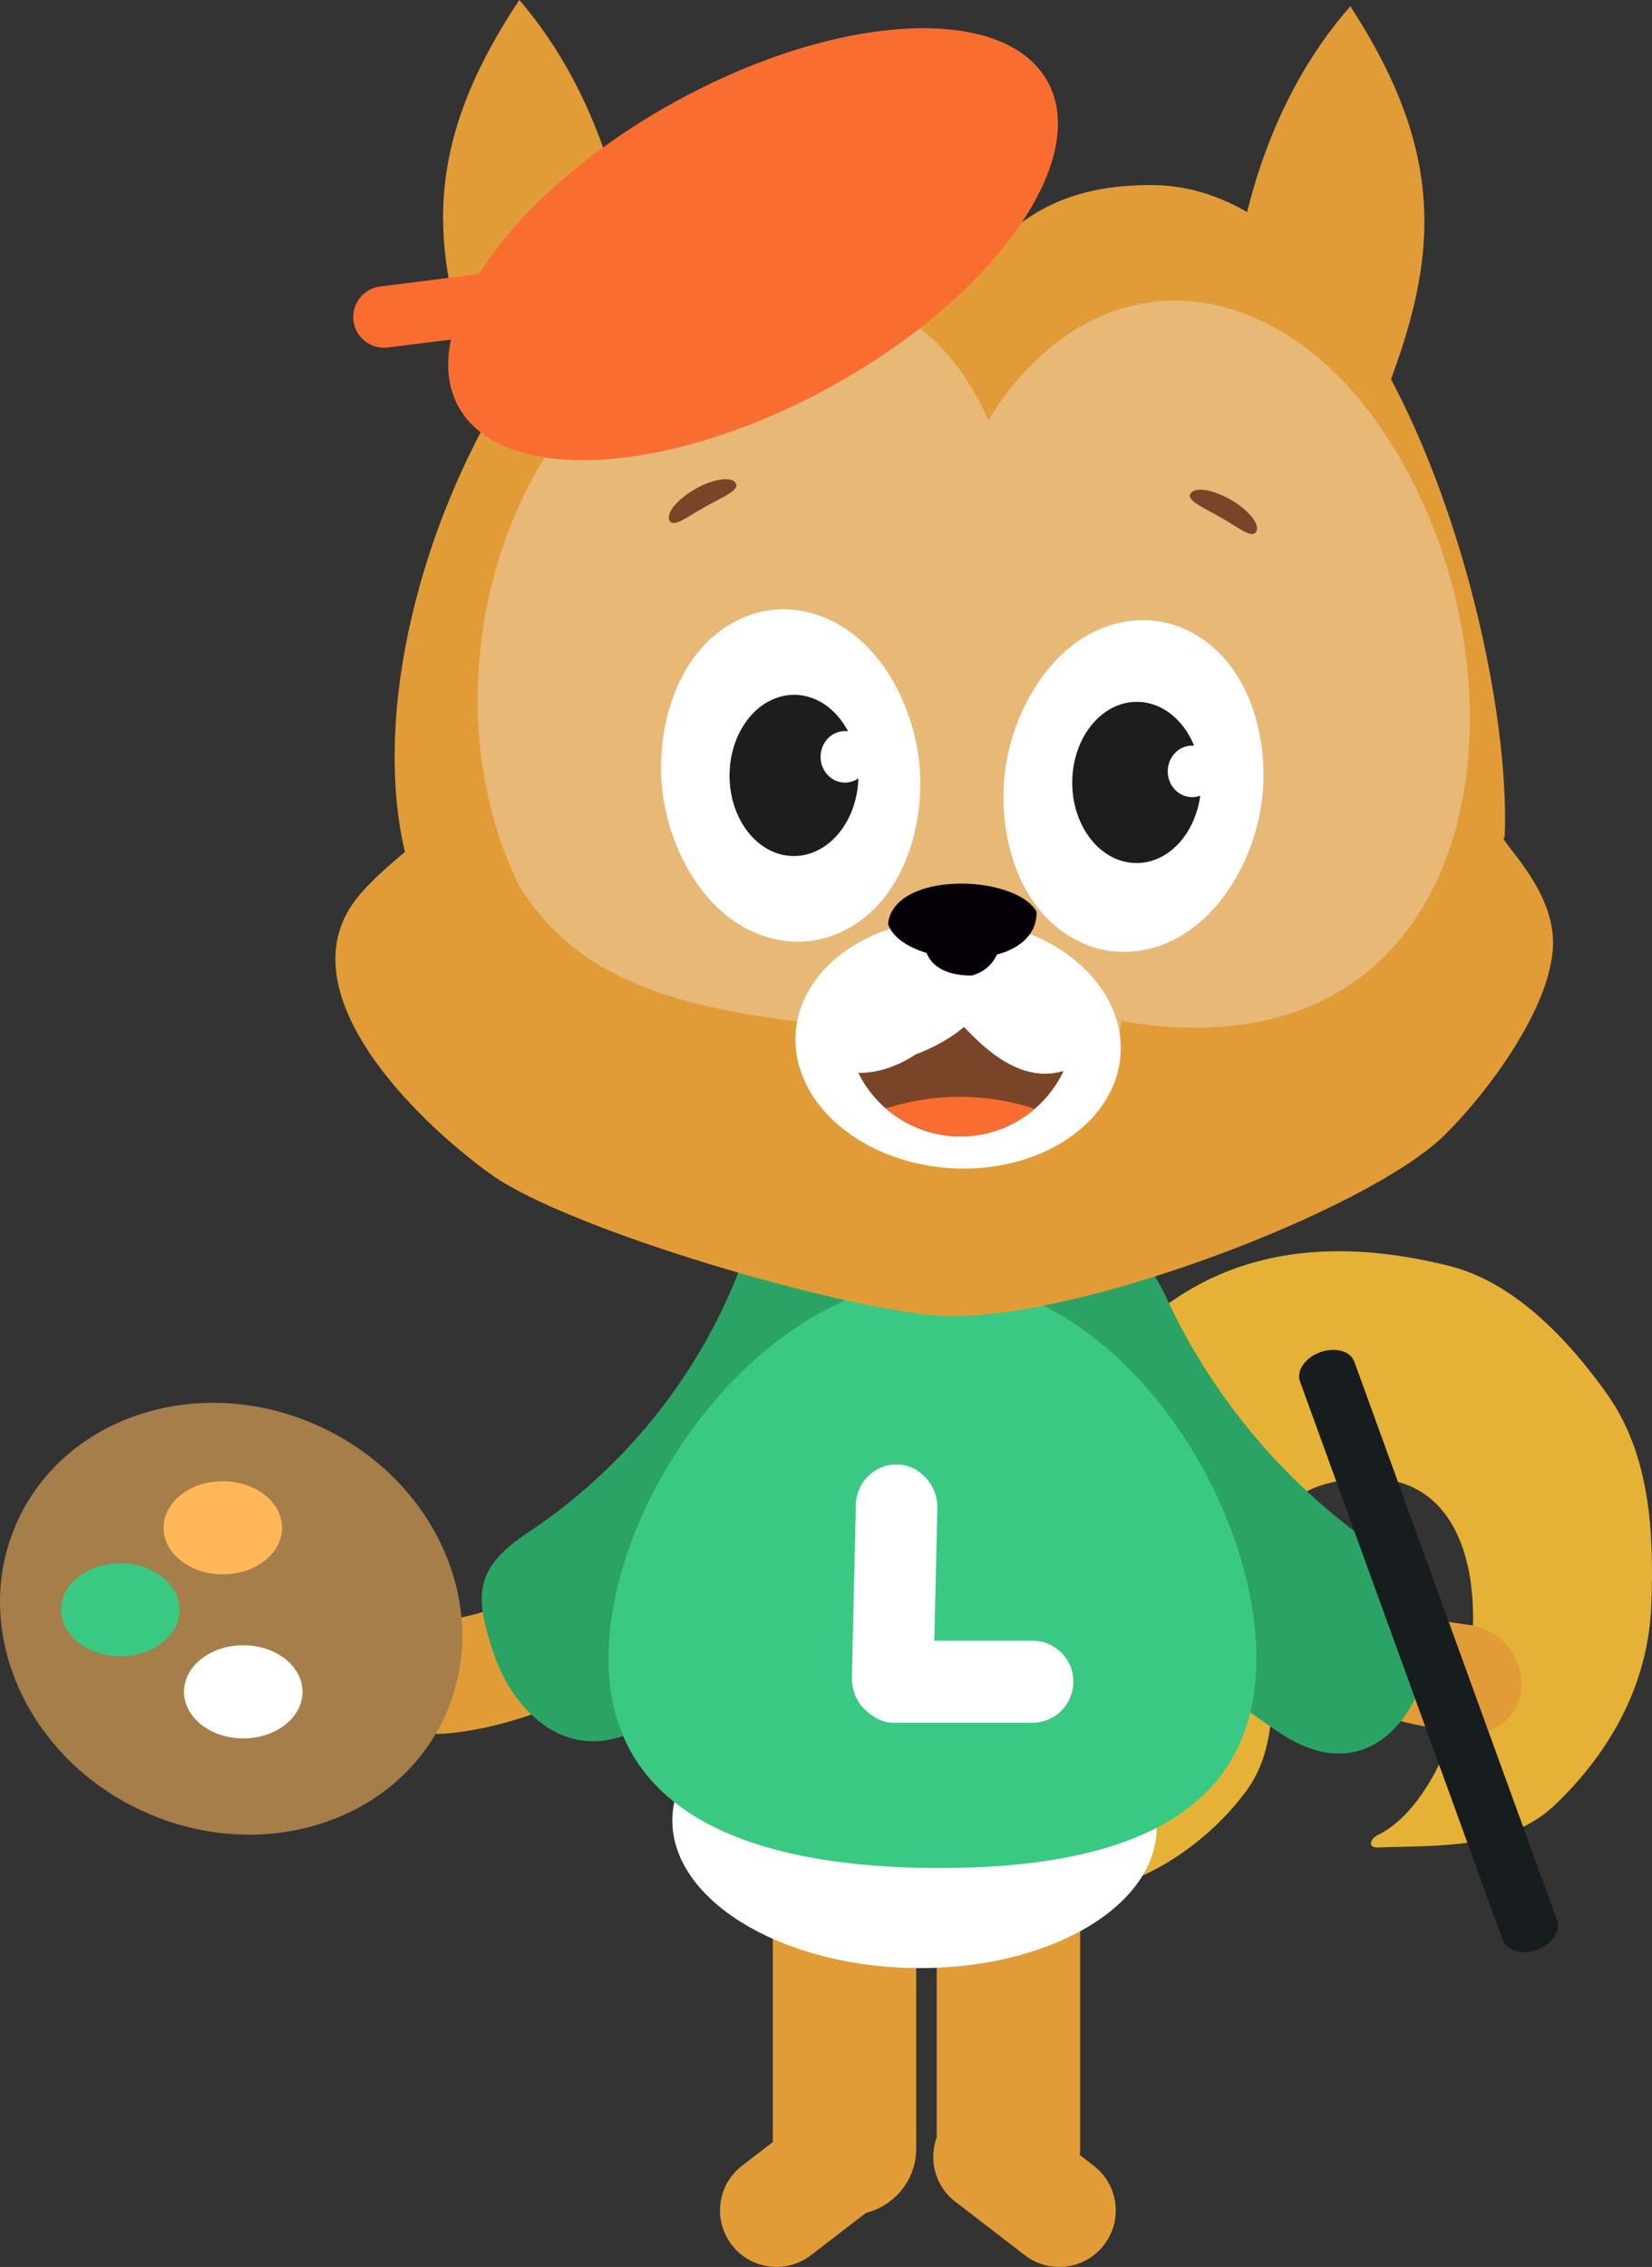<svg class="hero-art" version="1.1" xmlns="http://www.w3.org/2000/svg" xmlns:xlink="http://www.w3.org/1999/xlink" x="0px" y="0px"
	 width="80.615px" height="110.569px" viewBox="0 0 80.615 110.569" enable-background="new 0 0 80.615 110.569"
	 xml:space="preserve">
<rect x="0" y="0" width="80.615" height="110.569" fill="#333333" stroke="none"/>
<g>
	<path fill="#E5B237" d="M52.602,92.396c3.247-0.391,6.345-2.494,8.229-5.066
		c3.764-5.134-3.052-15.073,5.92-15.219c8.025-0.131,5.421,15.02,0.481,17.392c-0.362,0.174-0.529,0.628,0.026,0.606
		c2.904-0.109,6.322,0.109,8.609-2.066c2.746-2.617,4.581-5.943,4.717-9.798c0.126-3.553-0.059-7.292-2.172-10.264
		c-1.837-2.583-4.483-5.438-7.707-6.241c-6.954-1.732-12.919-0.448-17.272,5.434c-2.057,2.777-3.104,6.768-2.436,10.203
		c0.874,4.47,4.572,10.698-1.345,13.539c-0.378,0.181-0.396,0.362-0.253,0.474l-0.14,0.062c-0.194-0.297-1.256,0.008-1.187,0.443
		C48.323,93.473,51.656,92.51,52.602,92.396"/>
	<path fill="#E29C37" d="M39.569,109.999c-1.206,0.927-2.937,0.7-3.862-0.507
		c-0.927-1.206-0.702-2.936,0.505-3.861l3.397-2.612c1.207-0.925,2.937-0.698,3.863,0.508s0.701,2.935-0.505,3.861L39.569,109.999z"
		/>
	<path fill="#E29C37" d="M50.015,109.999c1.205,0.927,2.937,0.7,3.862-0.507
		c0.927-1.206,0.7-2.936-0.506-3.861l-3.397-2.612c-1.206-0.925-2.937-0.698-3.862,0.508s-0.701,2.935,0.506,3.861L50.015,109.999z"
		/>
	<path fill="#E29C37" d="M52.71,104.792c0,1.785-1.446,3.232-3.23,3.232h-0.538
		c-1.784,0-3.231-1.447-3.231-3.232V87.257c0-1.785,1.447-3.232,3.231-3.232h0.538c1.784,0,3.23,1.447,3.23,3.232V104.792z"/>
	<path fill="#E29C37" d="M44.71,104.792c0,1.785-1.446,3.232-3.23,3.232h-0.538
		c-1.784,0-3.231-1.447-3.231-3.232V87.257c0-1.785,1.447-3.232,3.231-3.232h0.538c1.784,0,3.23,1.447,3.23,3.232V104.792z"/>
	<path fill="#FFFFFF" d="M56.446,89.201c-0.082,3.884-5.438,6.923-11.964,6.787
		c-6.528-0.137-11.752-3.396-11.671-7.281s5.437-6.924,11.965-6.787C51.304,82.056,56.528,85.315,56.446,89.201"/>
	<path fill="#E29C37" d="M55.951,76.527c-1.059-1.238-1.57-2.145-1.634-2.257
		c-0.732-1.326-0.314-2.909,0.933-3.538c1.239-0.624,2.835-0.07,3.575,1.246c0.168,0.291,3.663,6.127,12.892,7.279
		c1.447,0.18,2.578,1.507,2.528,2.963s-1.262,2.489-2.709,2.311C63.136,83.482,58.256,79.222,55.951,76.527"/>
	<path fill="#2BA364" d="M49.881,58.513c-2.839,0.28-4.39,4.233-2.465,8.42
		c3.268,7.113,8.522,13.26,15.041,17.592c3.835,2.553,6.373-0.248,7.094-3.006c0.003-0.006,0.004-0.012,0.004-0.019
		c0.739-2.771,0.577-4.031-1.967-5.755c-4.638-3.082-8.377-7.456-10.701-12.517c-1.308-2.779-4.134-5.021-6.986-4.719
		C49.895,58.51,49.888,58.51,49.881,58.513"/>
	<path fill="#E29C37" d="M35.931,76.426c-6.403,7.872-14.117,8.134-14.48,8.142
		c-1.522,0.032-2.78-1.174-2.811-2.695c-0.033-1.514,1.162-2.768,2.672-2.812c0.338-0.015,7.148-0.413,12.176-8.72
		c0.791-1.301,2.482-1.72,3.782-0.931c1.302,0.788,1.718,2.481,0.931,3.784C37.474,74.393,36.712,75.466,35.931,76.426"/>
	<path fill="#2BA364" d="M43.007,57.445c3.005,0.365,4.938,4.485,3.238,8.756
		c-2.884,7.258-7.934,13.465-14.453,17.768c-3.836,2.533-6.717-0.422-7.686-3.287c-0.003-0.007-0.005-0.014-0.007-0.02
		c-0.989-2.881-0.917-4.177,1.625-5.889c4.637-3.062,8.23-7.479,10.283-12.643c1.158-2.836,3.958-5.072,6.98-4.688
		C42.987,57.443,42.999,57.445,43.007,57.445"/>
	<path fill="#39C982" d="M61.31,80.888c0,7.92-6.924,10.225-15.464,10.225
		c-8.542,0-16.151-2.305-16.151-10.225s7.609-18.455,16.151-18.455C54.386,62.433,61.31,72.968,61.31,80.888"/>
	<path fill="#FFFFFF" d="M50.39,84.025h-6.832c-0.534,0-1.049-0.332-1.424-0.715
		c-0.374-0.383-0.578-0.958-0.563-1.493l0.194-8.433c0.025-1.099,0.937-1.986,2.035-1.957c1.1,0.025,1.969,1.034,1.942,2.132
		l-0.149,6.466h4.797c1.1,0,1.989,0.9,1.989,2C52.379,83.123,51.489,84.025,50.39,84.025"/>
	<path fill="#A57E4A" d="M21.717,83.692c-2.357,5.192-8.941,7.282-14.706,4.665
		c-5.766-2.617-8.526-8.949-6.169-14.142c2.358-5.193,8.941-7.282,14.706-4.665C21.314,72.167,24.075,78.499,21.717,83.692"/>
	<path fill="#FFB757" d="M13.763,74.517c0,1.255-1.295,2.272-2.892,2.272
		c-1.596,0-2.891-1.018-2.891-2.272c0-1.254,1.295-2.271,2.891-2.271C12.468,72.247,13.763,73.263,13.763,74.517"/>
	<path fill="#39C982" d="M8.763,78.517c0,1.255-1.295,2.272-2.892,2.272
		c-1.596,0-2.891-1.018-2.891-2.272c0-1.254,1.295-2.271,2.891-2.271C7.468,76.247,8.763,77.263,8.763,78.517"/>
	<path fill="#FFFFFF" d="M14.763,82.517c0,1.255-1.295,2.272-2.892,2.272
		c-1.596,0-2.891-1.018-2.891-2.272c0-1.254,1.295-2.271,2.891-2.271C13.468,80.247,14.763,81.263,14.763,82.517"/>
	<path fill="#171C1E" d="M75.983,93.673c0.19,0.52-0.251,1.155-0.982,1.421
		c-0.733,0.266-1.479,0.061-1.667-0.459l-9.897-27.259c-0.188-0.52,0.251-1.155,0.984-1.421c0.731-0.266,1.477-0.062,1.667,0.458
		L75.983,93.673z"/>
	<path fill-rule="evenodd" clip-rule="evenodd" fill="#1D1D1B" d="M39.316,48.641
		c0.647,0.058,1.136,0.273,1.658,0.456c-0.03,0.29-0.352-0.077-0.511-0.067c1.258,3.137,9.949,3.877,11.557,0.313
		c-0.155-0.154-0.28,0.269-0.512,0.253c0.29-0.477,0.792-0.741,1.537-0.759c-0.123,0.219-0.531,0.149-0.768,0.251
		c-0.439,1.349-1.684,1.903-2.889,2.86c-0.864,0.686-2.237,2.26-3.774,1.45c-0.41-0.217-0.84-0.666-1.272-1.028
		c-1.287-1.076-3.351-2.058-4.133-3.405C39.936,48.831,39.459,48.902,39.316,48.641"/>
	<path fill-rule="evenodd" clip-rule="evenodd" fill="#E29C37" d="M65.893,0.307
		c-4.106,4.68-5.273,10.461-5.625,13.194l6.188,8.492C69.911,14.014,71.307,8.611,65.893,0.307"/>
	<path fill-rule="evenodd" clip-rule="evenodd" fill="#E29C37" d="M19.762,41.542
		c0.153-0.089-1.57,1.239-2.412,2.348c-3.447,4.539,2.99,10.797,6.613,13.392c3.795,2.718,17.232,6.618,21.899,6.889
		c6.481,0.378,20.909-5.142,24.629-8.805c2.152-2.119,5.38-6.463,5.295-9.516c-0.077-2.739-2.835-5.027-2.36-5.022
		c0.409-9.31-5.696-31.765-17.24-31.802c-4.665-0.016-7.075,1.909-8.952,4.684c-1.395-2.926-3.698-4.353-5.996-4.845
		C28.442,6.125,16.939,27.918,19.66,41.11L19.762,41.542z"/>
	<path fill-rule="evenodd" clip-rule="evenodd" fill="#E8B877" d="M54.711,49.798
		c-0.56,4.61-1.961,5.979-7.23,6.477c-5.02-0.664-6.624-2.096-7.474-6.314c-6.689-0.77-11.715-1.99-14.671-6.755
		c-4.32-8.731-1.569-21.256,6.702-26.543c5.736-3.667,12.785-3.825,16.185,3.827c5.101-8.153,13.534-7.342,18.813-0.108
		C75.407,31.848,73.312,53.008,54.711,49.798"/>
	<path fill-rule="evenodd" clip-rule="evenodd" fill="#E29C37" d="M25.342,0
		c4.061,4.721,5.17,10.513,5.493,13.249l-6.271,8.429C21.188,13.666,19.846,8.25,25.342,0"/>
	<path fill-rule="evenodd" clip-rule="evenodd" fill="#FFFFFF" d="M54.681,51.417
		c-0.213,3.348-3.936,5.837-8.312,5.558c-4.379-0.278-7.754-3.219-7.542-6.565c0.212-3.348,3.935-5.838,8.312-5.558
		C51.52,45.129,54.894,48.069,54.681,51.417"/>
	<path fill-rule="evenodd" clip-rule="evenodd" fill="#FFFFFF" d="M37.69,29.75
		c0.463-0.051,0.93-0.037,1.389,0.042c3.398,0.577,5.42,4.17,5.77,7.341c0.352,3.17-0.836,7.118-4.025,8.425
		c-0.433,0.176-0.885,0.293-1.348,0.343c-0.463,0.052-0.929,0.038-1.388-0.041c-3.401-0.578-5.42-4.171-5.771-7.341
		s0.835-7.119,4.026-8.425C36.774,29.917,37.226,29.801,37.69,29.75"/>
	<path fill-rule="evenodd" clip-rule="evenodd" fill="#1D1D1B" d="M38.766,33.89
		c1.736,0.009,3.136,1.776,3.125,3.947c-0.011,2.172-1.428,3.925-3.164,3.916c-1.738-0.009-3.137-1.776-3.126-3.947
		C35.612,35.635,37.028,33.882,38.766,33.89"/>
	<path fill-rule="evenodd" clip-rule="evenodd" fill="#FFFFFF" d="M56.509,30.3
		c-0.461-0.068-0.928-0.072-1.39-0.011c-3.419,0.448-5.574,3.963-6.044,7.118c-0.469,3.155,0.566,7.145,3.705,8.571
		c0.425,0.193,0.873,0.326,1.333,0.395c0.462,0.068,0.928,0.072,1.391,0.011c3.418-0.449,5.572-3.963,6.043-7.118
		c0.472-3.155-0.565-7.145-3.705-8.571C57.418,30.502,56.97,30.369,56.509,30.3"/>
	<path fill-rule="evenodd" clip-rule="evenodd" fill="#1D1D1B" d="M55.487,34.232
		c1.738,0.008,3.138,1.776,3.126,3.947c-0.011,2.171-1.427,3.925-3.165,3.916c-1.735-0.008-3.136-1.776-3.125-3.947
		C52.335,35.976,53.752,34.223,55.487,34.232"/>
	<path fill-rule="evenodd" clip-rule="evenodd" fill="#7A4429" d="M33.932,23.849
		c0.891-0.503,1.773-0.627,1.972-0.277c0.198,0.35-0.65,0.671-1.54,1.174c-0.892,0.503-1.489,0.998-1.687,0.648
		C32.479,25.044,33.041,24.352,33.932,23.849"/>
	<path fill-rule="evenodd" clip-rule="evenodd" fill="#7A4429" d="M60.062,24.375
		c-0.886-0.512-1.767-0.645-1.969-0.297c-0.201,0.348,0.645,0.678,1.529,1.19c0.886,0.512,1.478,1.013,1.679,0.665
		S60.948,24.888,60.062,24.375"/>
	<path fill="#7A4429" d="M41.325,49.605c-0.004,0.088-0.014,0.175-0.014,0.264
		c0,3.07,2.49,5.559,5.559,5.559c3.07,0,5.56-2.489,5.56-5.559c0-0.089-0.01-0.176-0.014-0.264H41.325z"/>
	<path fill-rule="evenodd" clip-rule="evenodd" fill="#F96D30" d="M50.49,54.083
		c-1.157-0.381-2.39-0.587-3.666-0.587c-1.251,0-2.456,0.201-3.596,0.567c0.978,0.849,2.247,1.366,3.643,1.366
		C48.255,55.429,49.518,54.92,50.49,54.083"/>
	<path fill="#F96D30" d="M51.122,3.98c2.113,3.829-2.608,10.483-10.547,14.863
		c-7.939,4.38-16.088,4.826-18.201,0.996c-2.112-3.828,2.61-10.482,10.549-14.863C40.862,0.597,49.012,0.15,51.122,3.98"/>
	<path fill="#F96D30" d="M25.497,13.101c0.821-0.104,1.571,0.479,1.675,1.301
		c0.103,0.822-0.48,1.573-1.302,1.676l-6.945,0.871c-0.822,0.103-1.573-0.48-1.675-1.302c-0.104-0.821,0.479-1.571,1.302-1.675
		L25.497,13.101z"/>
	<path fill="#FFFFFF" d="M44.176,47.903c-0.967,1.151-1.938,1.086-3.12,1.721h1.515
		c-0.131-0.065-0.261-0.13-0.393-0.195c-0.118,0.914-0.238,1.828-0.357,2.742c2.485-0.398,5.602-1.436,6.624-3.983
		c-0.836,0.221-1.672,0.441-2.507,0.662c1.342,1.517,3.403,4.121,5.934,3.394c0.94-0.27,1.551-1.132,1.49-2.111
		c-0.084-1.358-1.385-1.906-2.541-2.127c-1.888-0.362-2.695,2.529-0.798,2.893c0.583,0.263,0.722,0.208,0.42-0.167
		c0.05-0.386,0.1-0.771,0.15-1.156c-0.064,0.13-0.13,0.261-0.195,0.391c0.299-0.229,0.598-0.459,0.896-0.689
		c-1.188,0.394-2.602-1.833-3.236-2.549c-0.823-0.931-2.12-0.3-2.507,0.662c-0.109,0.273-1.434,0.983-1.676,1.128
		c-0.883,0.531-1.841,0.597-2.853,0.759c-1.264,0.202-1.459,2.193-0.358,2.742c1.914,0.954,4.37-0.491,5.633-1.996
		C47.532,48.555,45.42,46.422,44.176,47.903"/>
	<path fill-rule="evenodd" clip-rule="evenodd" fill="#050007" d="M43.333,45.061
		c0.736,2.191,7.299,2.511,7.251-0.595C49.533,42.639,43.628,42.454,43.333,45.061"/>
	<path fill-rule="evenodd" clip-rule="evenodd" fill="#050007" d="M46.822,44.288
		c-2.19,0.335-2.512,3.314,0.595,3.294C49.244,47.104,49.43,44.422,46.822,44.288"/>
	<path fill-rule="evenodd" clip-rule="evenodd" fill="#FFFFFF" d="M41.239,35.657
		c0.658,0.003,1.189,0.569,1.187,1.263c-0.004,0.694-0.54,1.254-1.198,1.251s-1.188-0.569-1.185-1.263
		C40.046,36.214,40.582,35.654,41.239,35.657"/>
	<path fill-rule="evenodd" clip-rule="evenodd" fill="#FFFFFF" d="M58.18,36.367
		c0.658,0.003,1.189,0.569,1.187,1.263c-0.004,0.694-0.54,1.254-1.198,1.251s-1.188-0.569-1.185-1.263
		C56.986,36.924,57.522,36.364,58.18,36.367"/>
</g>
</svg>
